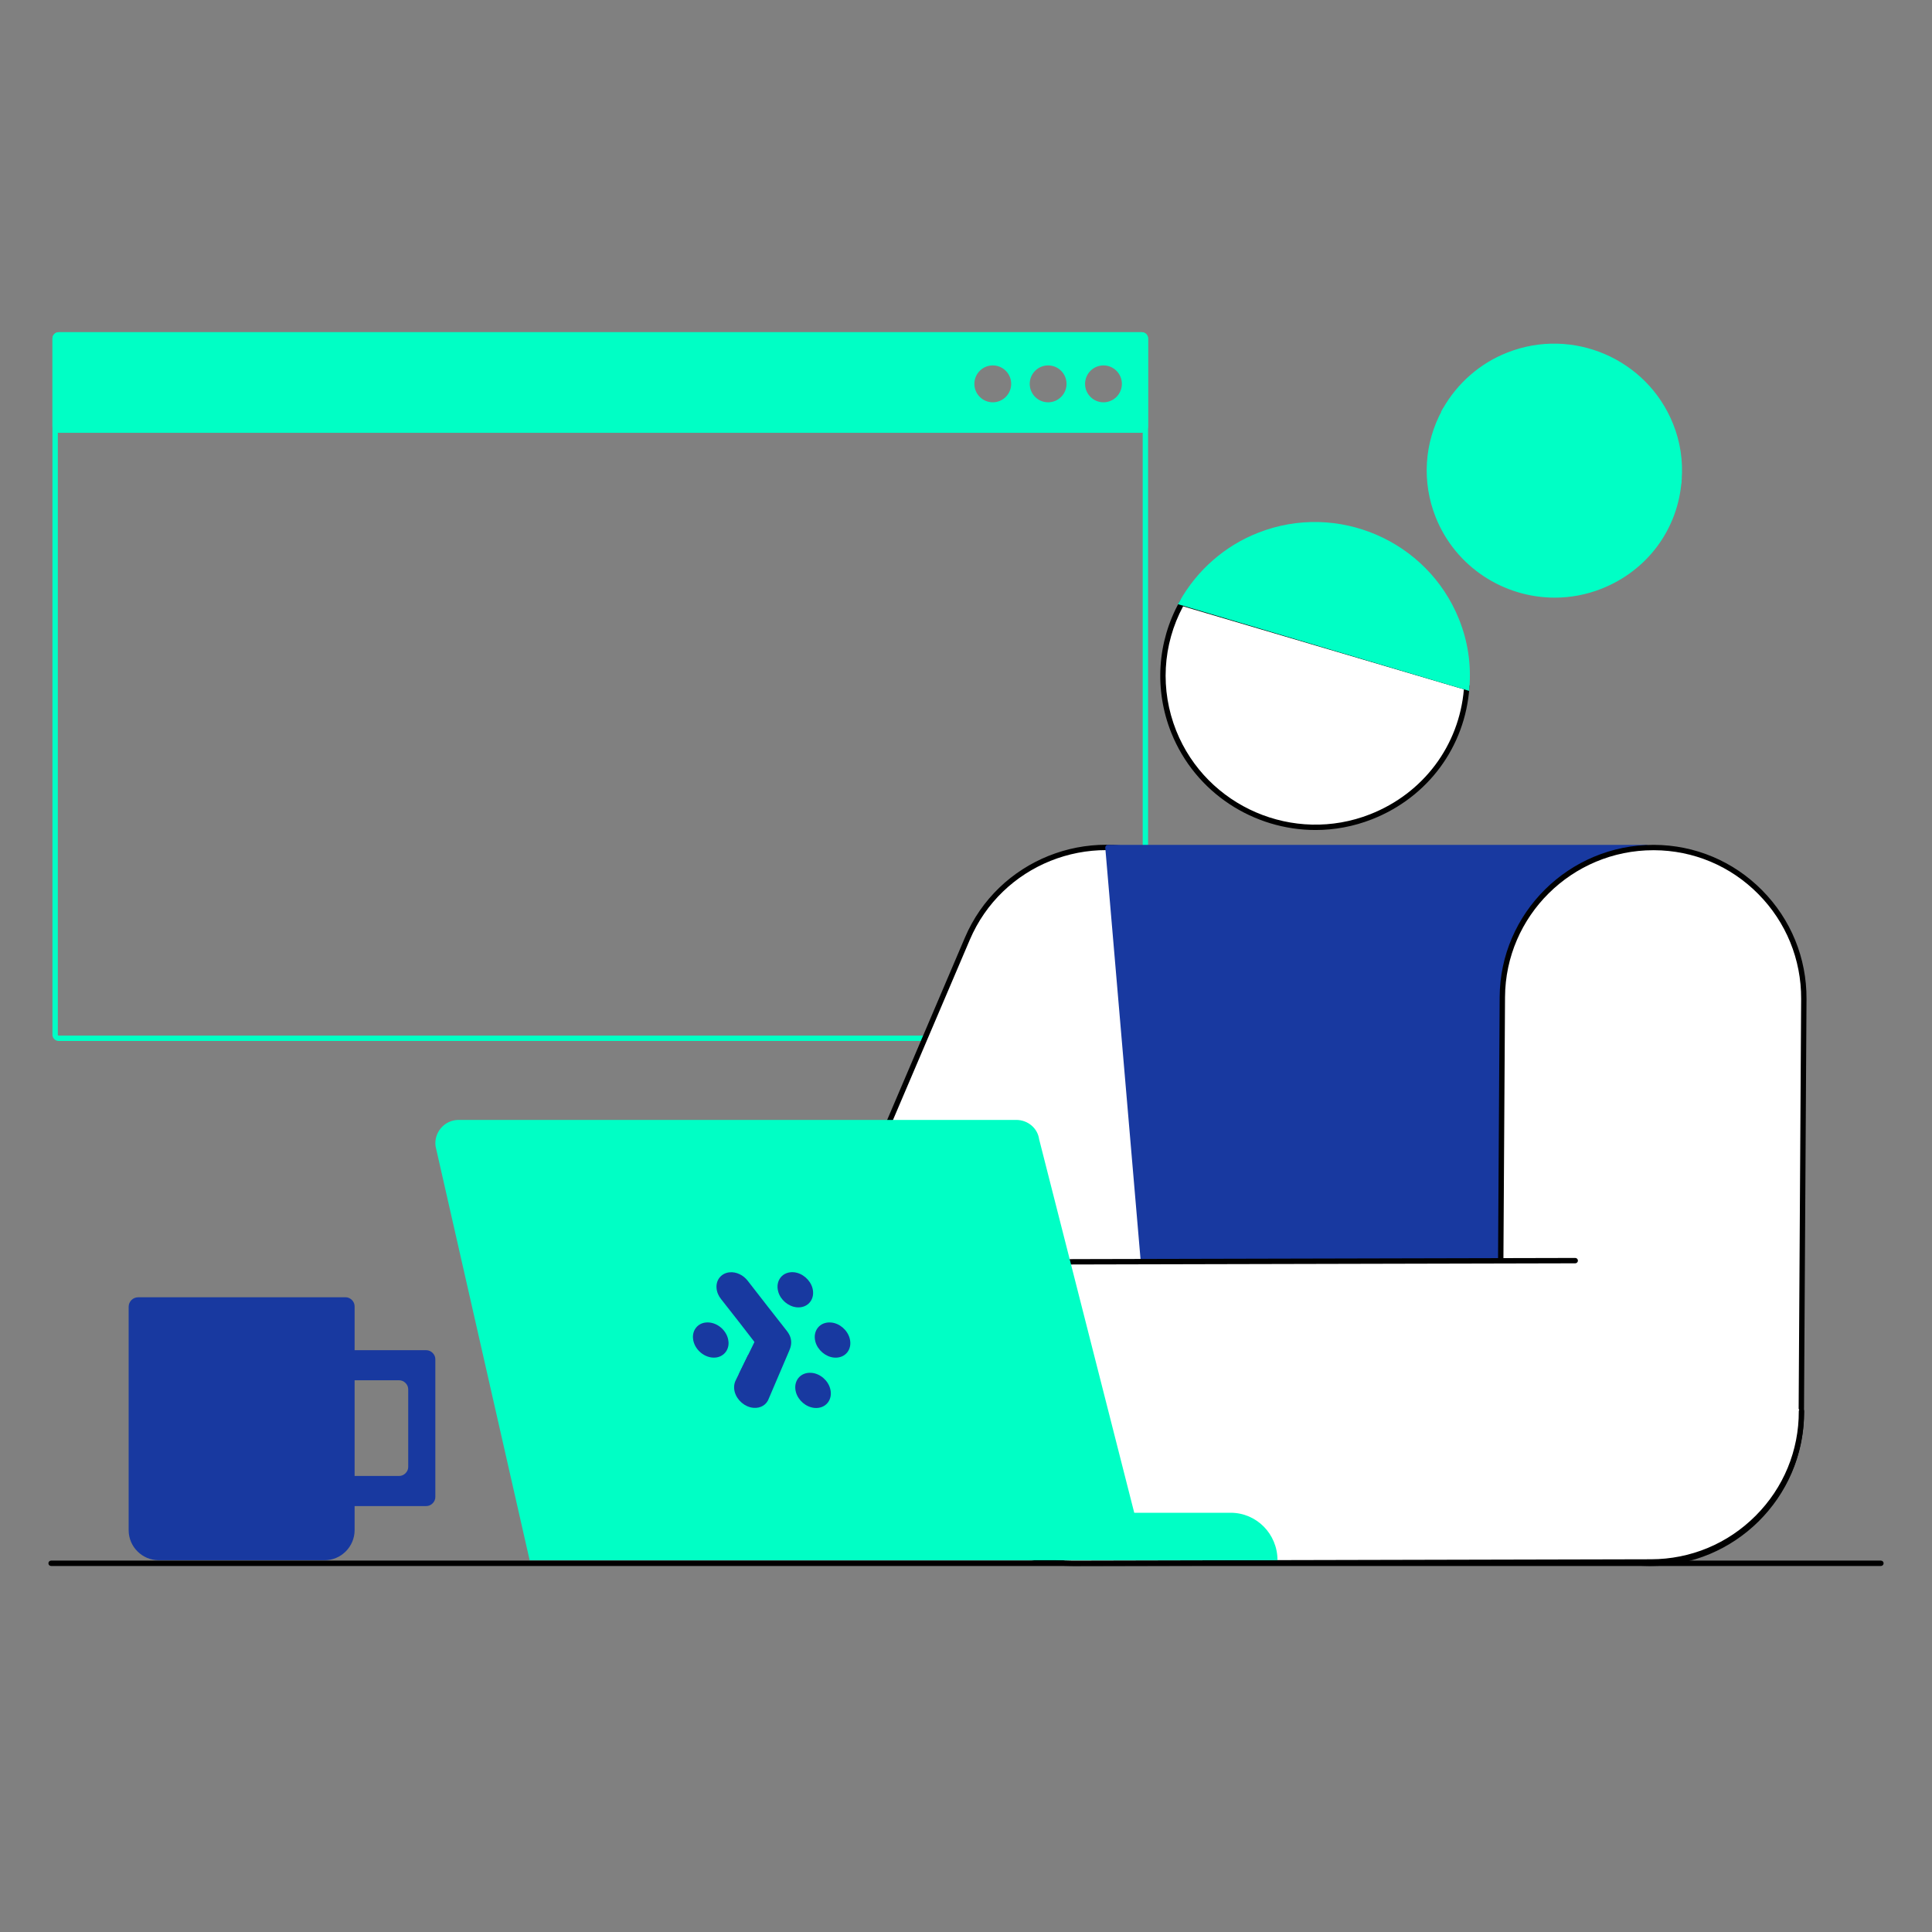 <svg width="1080" height="1080" viewBox="0 0 1080 1080" fill="none" xmlns="http://www.w3.org/2000/svg">
<rect x="0" y="0" width="1080" height="1080" fill="#808080" stroke="none"/>
<path d="M1051.44 875.391H28.559C27.729 875.391 27.059 874.721 27.059 873.891C27.059 873.061 27.729 872.391 28.559 872.391H1051.45C1052.28 872.391 1052.95 873.061 1052.95 873.891C1052.95 874.721 1052.28 875.391 1051.45 875.391H1051.44Z" fill="black"/>
<path d="M638.28 581.911H32.82C30.89 581.911 29.32 580.341 29.32 578.411V189.211C29.32 187.281 30.89 185.711 32.82 185.711H638.28C640.21 185.711 641.78 187.281 641.78 189.211V578.411C641.78 580.341 640.21 581.911 638.28 581.911ZM32.82 188.711C32.54 188.711 32.32 188.931 32.32 189.211V578.411C32.32 578.691 32.54 578.911 32.82 578.911H638.28C638.56 578.911 638.78 578.691 638.78 578.411V189.211C638.78 188.931 638.56 188.711 638.28 188.711H32.82Z" fill="#00FFC5"/>
<path d="M638.28 187.211H32.82C31.72 187.211 30.82 188.111 30.82 189.211V238.441C30.82 239.541 31.72 240.441 32.82 240.441H638.28C639.38 240.441 640.28 239.541 640.28 238.441V189.211C640.28 188.111 639.38 187.211 638.28 187.211ZM554.98 226.391C548.47 226.391 543.19 221.101 543.19 214.581C543.19 208.061 548.47 202.771 554.98 202.771C561.49 202.771 566.77 208.061 566.77 214.581C566.77 221.101 561.49 226.391 554.98 226.391ZM585.92 226.391C579.41 226.391 574.13 221.101 574.13 214.581C574.13 208.061 579.41 202.771 585.92 202.771C592.43 202.771 597.71 208.061 597.71 214.581C597.71 221.101 592.43 226.391 585.92 226.391ZM616.86 226.391C610.35 226.391 605.07 221.101 605.07 214.581C605.07 208.061 610.35 202.771 616.86 202.771C623.37 202.771 628.65 208.061 628.65 214.581C628.65 221.101 623.37 226.391 616.86 226.391Z" fill="#00FFC5"/>
<path d="M638.28 241.941H32.82C30.89 241.941 29.32 240.371 29.32 238.441V189.211C29.32 187.281 30.89 185.711 32.82 185.711H638.28C640.21 185.711 641.78 187.281 641.78 189.211V238.441C641.78 240.371 640.21 241.941 638.28 241.941ZM32.82 188.711C32.54 188.711 32.32 188.931 32.32 189.211V238.441C32.32 238.721 32.54 238.941 32.82 238.941H638.28C638.56 238.941 638.78 238.721 638.78 238.441V189.211C638.78 188.931 638.56 188.711 638.28 188.711H32.82ZM616.85 227.891C609.52 227.891 603.56 221.921 603.56 214.581C603.56 207.241 609.52 201.271 616.85 201.271C624.18 201.271 630.14 207.241 630.14 214.581C630.14 221.921 624.18 227.891 616.85 227.891ZM616.85 204.271C611.18 204.271 606.56 208.891 606.56 214.581C606.56 220.271 611.18 224.891 616.85 224.891C622.52 224.891 627.14 220.271 627.14 214.581C627.14 208.891 622.52 204.271 616.85 204.271ZM585.91 227.891C578.58 227.891 572.62 221.921 572.62 214.581C572.62 207.241 578.58 201.271 585.91 201.271C593.24 201.271 599.2 207.241 599.2 214.581C599.2 221.921 593.24 227.891 585.91 227.891ZM585.91 204.271C580.24 204.271 575.62 208.891 575.62 214.581C575.62 220.271 580.24 224.891 585.91 224.891C591.58 224.891 596.2 220.271 596.2 214.581C596.2 208.891 591.58 204.271 585.91 204.271ZM554.97 227.891C547.64 227.891 541.68 221.921 541.68 214.581C541.68 207.241 547.64 201.271 554.97 201.271C562.3 201.271 568.26 207.241 568.26 214.581C568.26 221.921 562.3 227.891 554.97 227.891ZM554.97 204.271C549.3 204.271 544.68 208.891 544.68 214.581C544.68 220.271 549.3 224.891 554.97 224.891C560.64 224.891 565.26 220.271 565.26 214.581C565.26 208.891 560.64 204.271 554.97 204.271Z" fill="#00FFC5"/>
<path d="M449.48 738.8C431.29 781.62 451.27 831.12 494.01 849.24C536.75 867.35 586.34 847.7 604.53 804.88L695.77 590.88C713.96 548.06 693.98 498.56 651.24 480.44C608.5 462.32 558.91 481.98 540.72 524.8L449.48 738.8Z" fill="white"/>
<path d="M526.96 857.461C515.76 857.461 504.37 855.261 493.42 850.621C472.38 841.701 456.07 825.091 447.5 803.851C438.93 782.601 439.14 759.301 448.1 738.221L539.35 524.221C557.78 480.841 608.24 460.591 651.83 479.071C672.87 487.991 689.18 504.601 697.75 525.841C706.32 547.091 706.11 570.391 697.15 591.471L605.91 805.471C592.11 837.951 560.35 857.461 526.97 857.461H526.96ZM450.86 739.391C442.22 759.731 442.02 782.221 450.29 802.721C458.56 823.221 474.29 839.251 494.6 847.851C505.17 852.331 516.17 854.451 526.98 854.451C559.2 854.451 589.84 835.621 603.16 804.281L694.4 590.281C703.04 569.941 703.24 547.451 694.97 526.951C686.7 506.451 670.97 490.421 650.66 481.821C608.58 463.991 559.89 483.531 542.11 525.391L450.86 739.391Z" fill="black"/>
<path d="M651.968 854.441L619.348 473.781H920.288L938.768 854.441H651.978H651.968Z" fill="#1839A0"/>
<path d="M938.758 855.941H651.968C651.188 855.941 650.538 855.341 650.478 854.571L617.858 473.911C617.818 473.491 617.968 473.081 618.248 472.771C618.528 472.461 618.938 472.281 619.348 472.281H920.288C921.088 472.281 921.748 472.911 921.788 473.711L940.268 854.371C940.288 854.781 940.138 855.181 939.858 855.481C939.578 855.781 939.178 855.951 938.768 855.951L938.758 855.941ZM653.338 852.941H937.178L918.848 475.281H620.978L653.338 852.941Z" fill="#1839A0"/>
<path d="M838.401 789.252C838.181 835.772 875.741 873.702 922.161 873.892C968.581 874.072 1006.71 836.772 1006.94 790.252L1008.35 558.422C1008.57 511.902 971.011 473.972 924.591 473.792C878.171 473.612 840.031 510.912 839.811 557.432L838.391 789.262L838.401 789.252Z" fill="white"/>
<path d="M922.499 875.391C922.379 875.391 922.269 875.391 922.149 875.391C899.289 875.301 877.829 866.281 861.719 850.001C845.599 833.721 836.789 812.141 836.899 789.241L838.319 557.411C838.539 510.401 877.059 472.281 924.259 472.281C924.379 472.281 924.489 472.281 924.599 472.281C947.449 472.371 968.919 481.381 985.029 497.661C1001.15 513.941 1009.96 535.521 1009.85 558.421L1008.44 790.261C1008.21 837.271 969.699 875.391 922.499 875.391ZM839.899 789.261C839.799 811.361 848.299 832.181 863.859 847.891C879.409 863.601 900.119 872.301 922.169 872.391C922.279 872.391 922.389 872.391 922.499 872.391C968.049 872.391 1005.22 835.611 1005.44 790.241L1006.85 558.401C1006.95 536.311 998.449 515.481 982.899 499.771C967.349 484.061 946.639 475.361 924.589 475.271C924.479 475.271 924.369 475.271 924.259 475.271C878.709 475.271 841.539 512.051 841.319 557.421L839.899 789.251V789.261Z" fill="black"/>
<path d="M819.911 384.24C817.711 415.46 798.041 444.14 766.501 456.55C722.991 473.7 673.431 452.2 656.131 409.04C646.401 384.68 648.841 358.43 660.621 337.16L819.901 384.25L819.911 384.24Z" fill="white"/>
<path d="M735.389 463.981C700.949 463.981 668.269 443.361 654.739 409.601C645.169 385.621 646.839 358.951 659.309 336.431L659.889 335.381L661.039 335.721L821.479 383.151L821.399 384.351C819.059 417.471 798.229 445.671 767.049 457.951C756.669 462.041 745.939 463.981 735.389 463.981ZM661.359 338.941C649.839 360.441 648.439 385.721 657.519 408.491C674.579 451.071 723.219 472.001 765.949 455.161C795.679 443.461 815.649 416.781 818.319 385.341L661.359 338.941Z" fill="black"/>
<path d="M703.841 299.23C747.351 282.08 796.911 303.58 814.211 346.74C819.181 359.13 820.88 371.92 819.91 384.24L660.73 336.83C669.98 320.39 684.71 306.68 703.85 299.22L703.841 299.23Z" fill="#00FFC5"/>
<path d="M821.26 386.21L658.5 337.74L659.42 336.1C669.26 318.61 684.84 305.02 703.3 297.83C747.55 280.39 797.93 302.08 815.61 346.18C820.5 358.35 822.45 371.2 821.41 384.36L821.26 386.21ZM662.98 335.94L818.54 382.27C819.22 370.22 817.3 358.47 812.82 347.3C795.75 304.72 747.11 283.78 704.39 300.62C687.16 307.34 672.52 319.84 662.98 335.94Z" fill="#00FFC5"/>
<path d="M803.989 288.689C818.199 324.149 858.919 341.819 894.669 327.729C920.579 317.529 936.739 293.969 938.549 268.319L807.689 229.629C798.009 247.109 796.009 268.669 803.999 288.689H803.989Z" fill="#00FFC5"/>
<path d="M869.11 334.09C840.71 334.09 813.76 317.08 802.6 289.24C794.71 269.46 796.08 247.47 806.37 228.9L806.95 227.85L940.12 267.22L940.04 268.42C938.11 295.73 920.94 318.99 895.21 329.12C886.65 332.5 877.81 334.09 869.1 334.09H869.11ZM805.38 288.13C819.35 322.97 859.15 340.11 894.12 326.33C918.38 316.78 934.7 295.04 936.96 269.41L808.43 231.41C799.1 248.97 797.98 269.57 805.39 288.13H805.38Z" fill="#00FFC5"/>
<path d="M933.87 237.5C919.66 202.04 878.94 184.37 843.19 198.46C827.47 204.58 815.37 215.85 807.77 229.36L938.549 268.31C939.35 258.19 937.95 247.68 933.87 237.5Z" fill="#00FFC5"/>
<path d="M939.899 270.28L805.539 230.27L806.459 228.63C814.569 214.21 827.429 203 842.649 197.07C879.139 182.68 920.689 200.57 935.259 236.95C939.289 246.99 940.899 257.58 940.039 268.44L939.889 270.29L939.899 270.28ZM810.019 228.47L937.169 266.34C937.669 256.6 936.099 247.1 932.469 238.06C918.499 203.21 878.699 186.07 843.739 199.86C829.739 205.32 817.829 215.44 810.019 228.47Z" fill="#00FFC5"/>
<path d="M238.307 754.771H171.277C168.587 754.771 166.227 757.121 166.227 759.811V776.631C166.227 773.941 168.587 771.581 171.277 771.581H223.147C225.837 771.581 228.197 773.931 228.197 776.631V820.031C228.197 822.721 225.837 825.071 223.147 825.071H171.277C168.587 825.071 166.227 822.721 166.227 820.031V836.851C166.227 839.541 168.587 841.901 171.277 841.901H238.307C240.997 841.901 243.357 839.541 243.357 836.851V759.811C243.357 757.121 240.997 754.771 238.307 754.771Z" fill="#1839A0"/>
<path d="M77.308 725.172H193.178C195.868 725.172 198.228 727.522 198.228 730.222V855.372C198.228 864.462 190.818 872.192 181.388 872.192H88.758C79.658 872.192 71.918 864.792 71.918 855.372V730.562C71.918 727.532 74.278 725.182 77.308 725.182V725.172Z" fill="#1839A0"/>
<path d="M880.582 704.701L599.672 705.351C553.152 705.441 515.472 743.251 515.602 789.671C515.732 836.091 553.282 873.971 599.812 873.881L922.992 873.131C969.512 873.041 1007.19 835.231 1007.06 788.801" fill="white"/>
<path d="M599.63 875.391C552.58 875.391 514.22 836.981 514.09 789.681C514.03 766.831 522.9 745.301 539.07 729.081C555.24 712.861 576.76 703.901 599.66 703.851L880.57 703.201C881.4 703.201 882.07 703.871 882.07 704.701C882.07 705.531 881.4 706.201 880.57 706.201L599.66 706.851C577.56 706.891 556.8 715.541 541.19 731.201C525.59 746.851 517.02 767.621 517.09 789.671C517.22 835.311 554.23 872.391 599.63 872.391H599.79L922.97 871.641C945.07 871.601 965.83 862.951 981.44 847.291C997.04 831.641 1005.61 810.871 1005.54 788.821C1005.54 787.991 1006.21 787.321 1007.04 787.321C1007.87 787.321 1008.54 787.991 1008.54 788.821C1008.6 811.681 999.73 833.201 983.56 849.421C967.39 865.641 945.87 874.601 922.97 874.651L599.79 875.401H599.62L599.63 875.391Z" fill="black"/>
<path d="M580.909 637.031C580.109 630.601 574.499 626.041 568.099 626.041H256.299C248.559 626.041 242.419 633.011 243.489 640.791L296.079 872.191H714.129C714.129 857.441 702.379 845.641 687.969 845.641H634.049L580.929 637.031H580.909Z" fill="#00FFC5"/>
<path d="M445.308 730.791C451.628 731.411 455.868 726.201 454.158 719.991C452.868 715.401 448.538 711.681 443.868 711.201C437.548 710.581 433.308 715.791 435.018 722.001C436.258 726.591 440.638 730.311 445.308 730.791Z" fill="#1839A0"/>
<path d="M394.577 739.29C390.067 739.72 387.007 743.49 387.387 748.08C387.857 754.29 393.987 759.5 400.047 758.88C404.547 758.4 407.617 754.68 407.237 750.09C406.767 743.88 400.687 738.67 394.577 739.29Z" fill="#1839A0"/>
<path d="M474.966 748.09C473.666 743.46 469.336 739.73 464.676 739.3C458.356 738.68 454.116 743.89 455.826 750.1C457.116 754.69 461.446 758.41 466.116 758.89C472.436 759.51 476.686 754.35 474.966 748.09Z" fill="#1839A0"/>
<path d="M453.778 767.441C447.458 766.821 443.218 772.031 444.928 778.241C446.228 782.871 450.548 786.551 455.218 787.031C461.538 787.651 465.778 782.441 464.068 776.231C462.818 771.601 458.438 767.871 453.778 767.441Z" fill="#1839A0"/>
<path d="M413.069 768.011L418.219 757.401L423.449 746.701L436.989 757.361C433.339 765.671 424.409 770.021 414.489 768.251L413.059 768.011H413.069Z" fill="#1839A0"/>
<path d="M442.007 748.131C441.597 746.601 440.827 745.221 439.837 743.971C432.507 734.651 425.227 725.331 417.987 715.971C415.567 712.821 411.627 710.811 407.737 711.241C403.237 711.721 400.167 715.441 400.547 720.031C400.717 722.321 401.657 724.431 403.067 726.191C412.667 738.371 414.347 740.571 421.717 750.131C422.657 751.371 423.587 752.611 424.857 754.141C424.857 754.191 424.917 754.191 424.917 754.241C426.947 756.821 429.997 758.681 433.157 758.971C433.837 759.021 434.457 759.021 435.067 758.971C433.517 761.551 430.587 763.131 426.937 762.741C423.727 762.411 420.777 760.591 418.697 758.011L418.207 757.391C417.897 758.061 417.537 758.731 417.227 759.401C415.747 762.411 414.177 765.661 411.327 771.491C410.367 773.351 410.057 775.691 410.737 778.181C412.027 782.771 416.357 786.491 421.027 786.971C425.307 787.401 428.637 785.151 429.797 781.711C435.537 768.191 436.007 767.091 441.127 755.191C442.047 753.091 442.697 750.791 441.987 748.121L442.007 748.131Z" fill="#1839A0"/>
</svg>